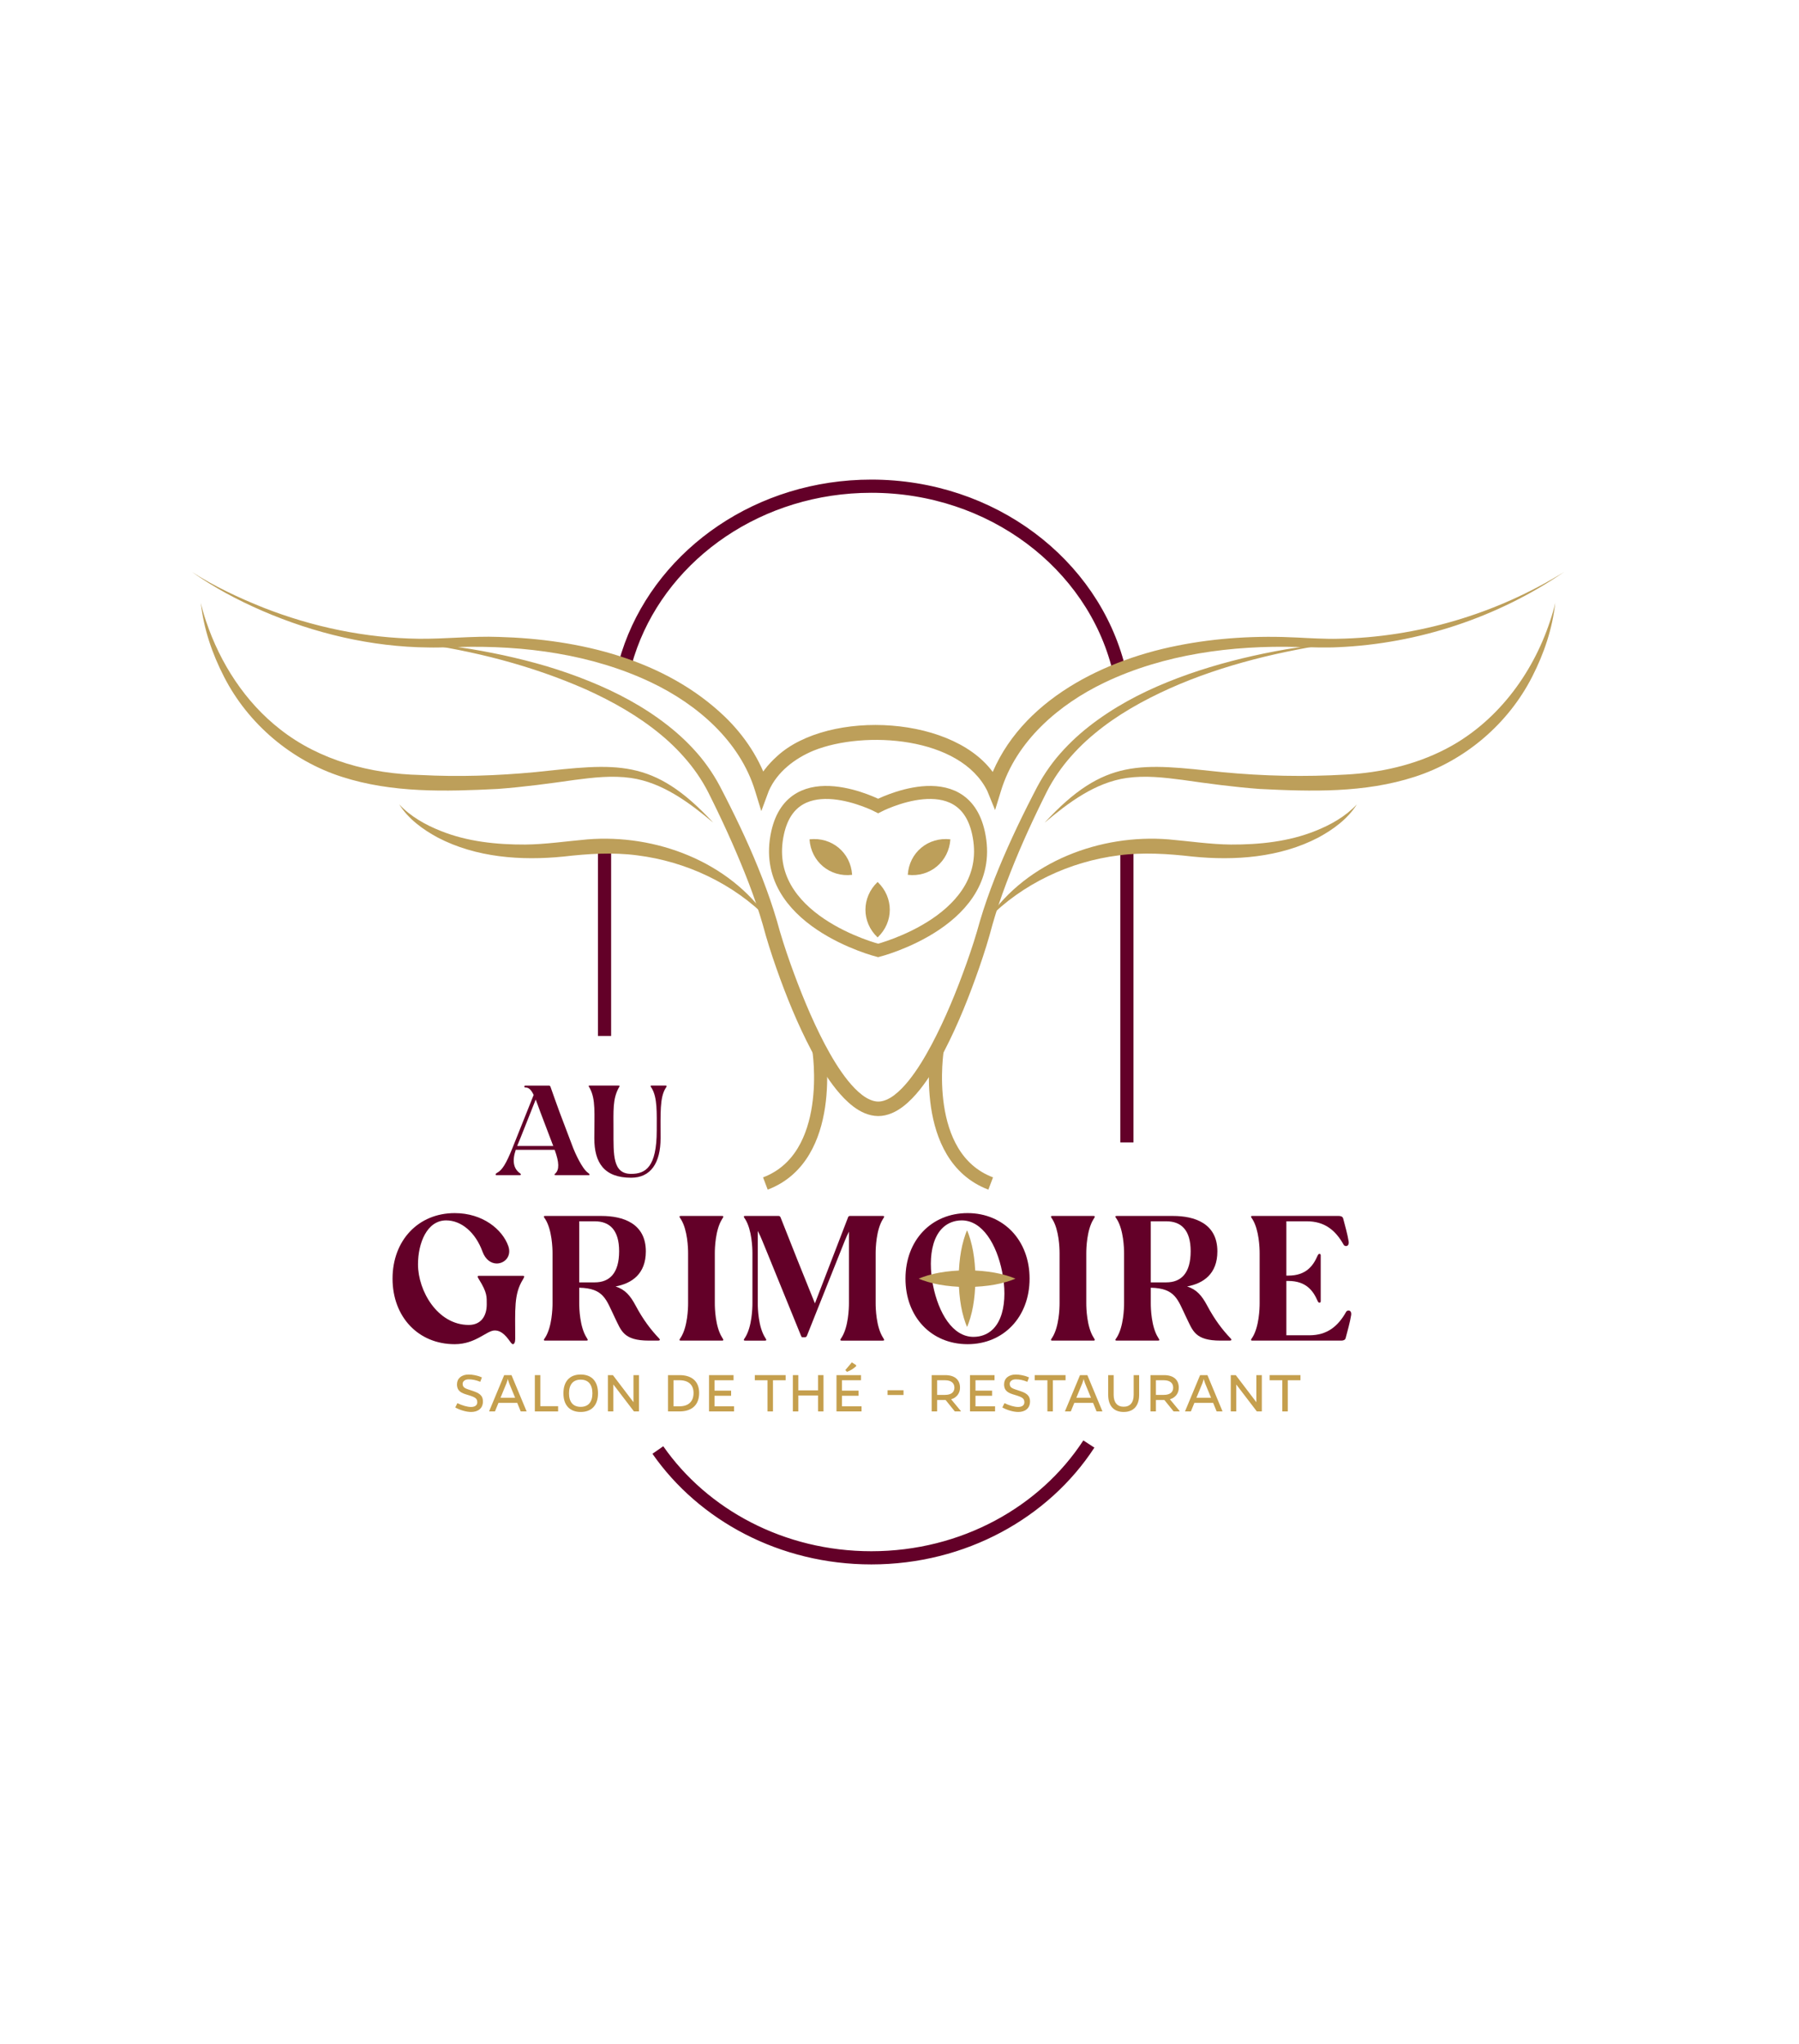 <svg xmlns="http://www.w3.org/2000/svg" id="uuid-7a57f0ca-ac3d-4def-be96-b5320e2788c5" data-name="Calque 1" viewBox="0 0 631.159 717.003"><defs><style>      .uuid-fd6fc269-a842-4033-a895-bdeb3f84c5d7 {        stroke: #630028;        stroke-width: 4.626px;      }      .uuid-fd6fc269-a842-4033-a895-bdeb3f84c5d7, .uuid-28bb4a53-8f97-4326-9775-7181d72b0ac1, .uuid-5628186c-240e-4735-8b5a-461a95a8bffa {        fill: none;        stroke-miterlimit: 10;      }      .uuid-40fac37b-2a23-47b3-81a8-c422138475ca {        fill: #bd9f5a;      }      .uuid-7acb8fe0-f24d-4f27-b302-3c396ff7f970 {        fill: transparent;      }      .uuid-28bb4a53-8f97-4326-9775-7181d72b0ac1 {        stroke-width: 4.599px;      }      .uuid-28bb4a53-8f97-4326-9775-7181d72b0ac1, .uuid-5628186c-240e-4735-8b5a-461a95a8bffa {        stroke: #bd9f5a;      }      .uuid-5628186c-240e-4735-8b5a-461a95a8bffa {        stroke-width: 4.565px;      }      .uuid-1c0f6a91-3a17-4929-8bab-613e64ed72e4 {        fill: #630028;      }      .uuid-f2816c97-b823-4ffc-a954-a296600c7cb4 {        fill: #c59f4d;      }    </style></defs><rect class="uuid-7acb8fe0-f24d-4f27-b302-3c396ff7f970" width="631.159" height="717.003"></rect><path class="uuid-fd6fc269-a842-4033-a895-bdeb3f84c5d7" d="M219.304,232.861c.59-2.17,1.271-4.306,2.042-6.404,11.944-32.518,45.199-55.909,84.354-55.909,42.25,0,77.63,27.238,86.779,63.787"></path><path class="uuid-1c0f6a91-3a17-4929-8bab-613e64ed72e4" d="M159.522,425.534c9.872,0,16.742,5.742,18.807,11.556,1.248,3.561-1.252,6.119-4.061,6.119-1.877,0-3.937-1.245-4.998-4.186-2.437-6.683-7.371-10.932-12.745-10.932-6.75,0-9.872,7.999-9.872,15.434,0,9.311,6.871,21.24,17.806,21.24,4.246,0,6.306-3.065,6.306-7.183,0-2.685.188-4.125-2.685-8.743-.5-.816-.812-1.312,0-1.312h15.306c.876,0,.5.496.064,1.312-3.189,5.122-2.689,10.492-2.689,20.796,0,1.252-.372,1.88-.812,1.88-.188,0-.436-.188-.684-.504-1.188-1.625-2.937-4.31-5.686-4.31-2.873,0-6.622,4.814-14.057,4.814-12.745,0-21.8-9.559-21.8-22.992s9.056-22.988,21.8-22.988"></path><path class="uuid-1c0f6a91-3a17-4929-8bab-613e64ed72e4" d="M203.216,428.41v21.424h5.438c5.186,0,8.559-3.185,8.559-10.932,0-7.499-3.373-10.492-8.559-10.492h-5.438ZM191.347,469.077c2.313-3.749,2.501-10.123,2.501-11.872v-17.615c0-1.752-.188-8.123-2.501-11.872-.5-.748-.936-1.185,0-1.185h19.679c7.495,0,15.558,2.561,15.558,12.429,0,7.939-4.938,11.248-10.624,12.305,3.373,1.064,5.186,3.253,6.998,6.626,2.685,5.058,5.434,8.619,8.183,11.496.5.496.564.873-.376.873h-3.057c-9.059,0-9.748-3.497-12.06-8.183-2.997-6.186-3.749-10.184-12.432-10.372v5.498c0,1.749.188,8.123,2.501,11.872.44.748.876,1.185-.064,1.185h-14.305c-.936,0-.5-.436,0-1.185"></path><path class="uuid-1c0f6a91-3a17-4929-8bab-613e64ed72e4" d="M238.916,469.077c2.313-3.749,2.497-10.123,2.497-11.872v-17.615c0-1.752-.184-8.123-2.497-11.872-.5-.748-.876-1.185,0-1.185h14.305c.936,0,.5.436.064,1.185-2.313,3.749-2.501,10.12-2.501,11.872v17.615c0,1.749.188,8.123,2.501,11.872.436.748.873,1.185-.064,1.185h-14.305c-.876,0-.5-.436,0-1.185"></path><path class="uuid-1c0f6a91-3a17-4929-8bab-613e64ed72e4" d="M261.481,426.532h11.68c.316,0,.564.188.688.496,4.061,10.376,7.871,19.811,12.056,30.175,4.001-10.364,8.747-22.737,11.62-30.175.064-.308.376-.496.624-.496h11.496c.936,0,.5.436.06,1.185-2.309,3.749-2.497,10.123-2.497,11.872v17.615c0,1.752.188,8.127,2.497,11.872.44.748.876,1.188-.06,1.188h-14.305c-.876,0-.5-.44,0-1.188,2.309-3.745,2.497-10.12,2.497-11.872v-25.173c-1,1.937-1.937,4.438-3.185,7.559l-11.56,28.987c-.124.312-.372.5-.684.5h-1.06c-.124-.188-.252-.312-.312-.5l-11.808-28.987c-1.376-3.249-2.313-5.874-3.373-7.807v25.422c0,1.752.188,8.127,2.497,11.872.44.748.876,1.188-.06,1.188h-6.81c-.876,0-.5-.44,0-1.188,2.313-3.745,2.497-10.12,2.497-11.872v-17.615c0-1.749-.184-8.123-2.497-11.872-.5-.748-.876-1.185,0-1.185"></path><path class="uuid-1c0f6a91-3a17-4929-8bab-613e64ed72e4" d="M327.355,450.96c1.94,9.556,6.814,17.991,14.181,17.991.628,0,1.312-.06,2.001-.188,8.371-1.625,10.12-12.305,8.059-22.616-1.937-9.68-6.934-18.055-14.181-18.055-.684,0-1.312.064-1.997.188-8.311,1.692-10.12,12.245-8.063,22.68M339.476,425.534c12.621,0,21.74,9.559,21.74,22.988s-9.119,22.992-21.74,22.992c-12.741,0-21.8-9.559-21.8-22.992s9.059-22.988,21.8-22.988"></path><path class="uuid-40fac37b-2a23-47b3-81a8-c422138475ca" d="M350.932,446.837c-2.459-.579-5.558-.997-8.789-1.162-.162-3.23-.579-6.337-1.166-8.804-.372-1.579-.771-2.907-1.113-3.836-.327-.936-.579-1.463-.579-1.463,0,0-.263.526-.59,1.463-.323.925-.737,2.249-1.109,3.836-.579,2.463-1,5.566-1.162,8.804-3.223.158-6.329.575-8.796,1.155-1.579.372-2.903.778-3.84,1.124-.921.323-1.455.579-1.455.579,0,0,.534.248,1.455.579.933.331,2.253.741,3.84,1.121,2.463.579,5.573.989,8.803,1.155.162,3.238.579,6.337,1.155,8.796.384,1.587.782,2.907,1.117,3.832.331.929.583,1.459.583,1.459,0,0,.244-.53.579-1.459.335-.921.741-2.245,1.113-3.832.575-2.459.997-5.566,1.155-8.807,3.238-.154,6.34-.572,8.8-1.155,1.595-.384,2.914-.778,3.847-1.109.925-.327,1.452-.579,1.452-.579,0,0-.526-.256-1.452-.579-.936-.339-2.256-.737-3.847-1.117Z"></path><path class="uuid-1c0f6a91-3a17-4929-8bab-613e64ed72e4" d="M369.241,469.077c2.313-3.749,2.497-10.123,2.497-11.872v-17.615c0-1.752-.184-8.123-2.497-11.872-.5-.748-.876-1.185,0-1.185h14.305c.936,0,.5.436.064,1.185-2.313,3.749-2.501,10.12-2.501,11.872v17.615c0,1.749.188,8.123,2.501,11.872.436.748.873,1.185-.064,1.185h-14.305c-.876,0-.5-.436,0-1.185"></path><path class="uuid-1c0f6a91-3a17-4929-8bab-613e64ed72e4" d="M403.735,428.41v21.424h5.438c5.186,0,8.559-3.185,8.559-10.932,0-7.499-3.373-10.492-8.559-10.492h-5.438ZM391.867,469.077c2.313-3.749,2.501-10.123,2.501-11.872v-17.615c0-1.752-.188-8.123-2.501-11.872-.5-.748-.936-1.185,0-1.185h19.679c7.495,0,15.558,2.561,15.558,12.429,0,7.939-4.938,11.248-10.624,12.305,3.373,1.064,5.186,3.253,6.998,6.626,2.685,5.058,5.434,8.619,8.183,11.496.5.496.564.873-.376.873h-3.057c-9.059,0-9.747-3.497-12.06-8.183-2.997-6.186-3.749-10.184-12.432-10.372v5.498c0,1.749.188,8.123,2.501,11.872.44.748.876,1.185-.064,1.185h-14.305c-.936,0-.5-.436,0-1.185"></path><path class="uuid-1c0f6a91-3a17-4929-8bab-613e64ed72e4" d="M439.435,426.532h30.235c.688,0,1.373.188,1.561.876.628,2.373,1.564,5.686,1.94,8.123.124,1.124-.376,1.561-.94,1.561-.312,0-.684-.188-.812-.436-2.873-5.122-6.683-8.247-12.933-8.247h-7.183v19.051h.688c6.182,0,8.683-3.373,10.244-6.934.252-.56.44-.688.688-.688.252,0,.436.188.436.5v16.118c0,.312-.184.5-.436.5-.248,0-.436-.12-.688-.688-1.561-3.558-4.061-6.931-10.244-6.931h-.688v19.055h8.059c6.246,0,10.06-3.125,12.933-8.251.124-.248.5-.44.812-.44.56,0,1.06.44.936,1.568-.376,2.433-1.312,5.742-1.937,8.119-.188.688-.876.876-1.561.876h-31.111c-.876,0-.5-.44,0-1.188,2.313-3.745,2.497-10.12,2.497-11.872v-17.615c0-1.749-.184-8.123-2.497-11.872-.5-.748-.876-1.185,0-1.185"></path><path class="uuid-fd6fc269-a842-4033-a895-bdeb3f84c5d7" d="M382.014,506.536c-15.595,23.921-43.939,39.919-76.314,39.919-31.42,0-59.041-15.065-74.9-37.817"></path><line class="uuid-fd6fc269-a842-4033-a895-bdeb3f84c5d7" x1="212.095" y1="297.51" x2="212.095" y2="363.399"></line><line class="uuid-fd6fc269-a842-4033-a895-bdeb3f84c5d7" x1="395.357" y1="297.51" x2="395.357" y2="400.75"></line><path class="uuid-1c0f6a91-3a17-4929-8bab-613e64ed72e4" d="M194.1,401.992l-4.49-11.805c-.628-1.707-1.166-3.23-1.662-4.486-2.151,5.34-5.205,13.241-6.506,16.291h12.658ZM174.44,411.375c1.704-.899,3.099-3.099,5.295-8.529l7.495-18.762c-.805-1.662-1.613-2.606-2.824-2.606-.628,0-.628-.669-.045-.669h8.258c.222,0,.402.132.493.357,1.301,3.591,1.527,4.445,3.23,9.022l4.802,12.658c.496,1.256,3.009,7.044,5.118,8.529.673.448.763.85.271.85h-11.492c-.628,0-.673-.222-.177-.628,1.346-1.256,1.388-3.772-.271-8.258h-13.647c-1.388,4.088-.669,6.731,1.527,8.258.406.271.406.628-.222.628h-8.036c-.493,0-.493-.448.226-.85"></path><path class="uuid-1c0f6a91-3a17-4929-8bab-613e64ed72e4" d="M206.889,380.807h10.101c.669,0,.357.271.041.85-2.106,3.952-1.794,7.905-1.794,14.862,0,8.616-.312,15.257,6.194,15.257,5.073,0,8.976-2.377,8.976-15.257,0-6.058.271-11.537-1.794-14.862-.271-.444-.673-.85,0-.85h4.893c.673,0,.312.406.045.85-2.11,3.324-1.798,8.804-1.798,17.641,0,8.574-3.411,13.828-10.323,13.828-9.469,0-12.925-5.254-12.925-13.828,0-8.837.538-13.689-1.617-17.641-.357-.624-.673-.85,0-.85"></path><path class="uuid-5628186c-240e-4735-8b5a-461a95a8bffa" d="M343.271,292.079c-5.509-24.79-35.184-9.364-35.184-9.364,0,0-29.75-15.426-35.259,9.364-6.814,30.66,35.259,41.318,35.259,41.318,0,0,41.998-10.658,35.184-41.318Z"></path><path class="uuid-40fac37b-2a23-47b3-81a8-c422138475ca" d="M333.428,294.421c-.515,7.814-7.153,13.388-14.945,12.455.485-7.837,7.164-13.358,14.945-12.455"></path><path class="uuid-40fac37b-2a23-47b3-81a8-c422138475ca" d="M284.009,294.421c7.781-.902,14.46,4.618,14.948,12.455-7.796.933-14.433-4.641-14.948-12.455"></path><path class="uuid-40fac37b-2a23-47b3-81a8-c422138475ca" d="M307.902,309.377c5.675,5.4,5.709,14.065,0,19.454-5.709-5.389-5.675-14.053,0-19.454"></path><path class="uuid-40fac37b-2a23-47b3-81a8-c422138475ca" d="M250.24,288.589c-8.416-7.051-17.765-14.083-28.874-15.689-6.581-.936-13.124-.184-19.751.681-8.883,1.271-17.927,2.49-27.016,3.166-18.276.918-36.94,1.455-54.63-4.242-17.705-5.667-32.943-18.592-41.367-35.098-4.178-8.1-7.16-16.893-8.146-25.944.478,2.208,1.132,4.37,1.854,6.498,4.934,14.685,13.707,28.332,25.982,37.88,13.918,10.962,31.709,15.603,49.2,16.013,13.414.707,26.832.26,40.201-1,28.678-3.02,41.352-5.19,62.546,17.735"></path><path class="uuid-40fac37b-2a23-47b3-81a8-c422138475ca" d="M140.058,282.162c4.005,4.272,9.202,7.186,14.584,9.319,9.311,3.749,19.634,4.817,29.619,4.772,7.198-.064,14.678-1.196,21.845-1.813,23.887-1.933,49.666,7.736,63.419,27.938-12.162-12.391-28.768-20.183-45.932-22.334-8.54-1.128-17.295-.56-25.839.417-14.896,1.508-30.724.365-44.183-6.668-5.223-2.817-10.334-6.551-13.512-11.632"></path><path class="uuid-40fac37b-2a23-47b3-81a8-c422138475ca" d="M548.761,200.627c-23.252,15.945-51.246,25.203-79.435,26.403-3.964.226-10.086.011-14.151-.086-23.004-.613-46.759,2.535-67.533,12.421-16.159,7.698-31.119,20.582-36.448,38.016l-2.083,6.773-2.708-6.664c-9.416-19.19-43.19-21.326-60.929-14.204-6.652,2.753-12.842,7.499-15.764,14.174l-2.614,7.062-2.192-7.138c-5.332-17.438-20.292-30.314-36.452-38.012-20.773-9.879-44.525-13.038-67.529-12.421l-7.047.177c-1.185.045-2.369-.004-3.554-.007-20.089-.188-39.994-4.945-58.372-12.888-8.619-3.745-16.96-8.183-24.613-13.606,7.871,5.062,16.392,9.052,25.061,12.519,17.336,6.814,35.831,10.669,54.45,10.921,9.255.109,18.871-.997,28.125-.647,28.287.797,58.233,7.807,79.266,27.934,6.98,6.713,12.579,15.118,15.497,24.568l-4.81-.075c1.625-4.174,4.464-7.668,7.747-10.616,18.07-16.596,63.498-14.411,76.882,7.438.621,1.027,1.162,1.978,1.602,3.148l-4.791.109c9.134-28.581,38.903-43.905,66.514-49.41,13.971-2.817,28.235-3.606,42.423-2.873,3.603.199,10.255.545,13.948.432,27.922-.466,55.77-8.725,79.51-23.447"></path><path class="uuid-40fac37b-2a23-47b3-81a8-c422138475ca" d="M366.483,288.589c21.123-22.928,33.755-20.751,62.358-17.731,14.437,1.399,28.953,1.692,43.435.842,11.981-.654,23.985-3.328,34.695-8.837,17.803-9.108,30.611-26.095,36.824-44.917.718-2.125,1.369-4.28,1.843-6.483-.974,9.029-3.934,17.803-8.078,25.892-8.39,16.505-23.492,29.415-41.171,35.12-17.633,5.727-36.26,5.19-54.487,4.276-9.071-.677-18.088-1.895-26.948-3.17-6.611-.865-13.136-1.617-19.694-.681-11.079,1.609-20.394,8.642-28.776,15.689"></path><path class="uuid-40fac37b-2a23-47b3-81a8-c422138475ca" d="M476.041,282.162c-3.178,5.081-8.292,8.815-13.512,11.632-13.459,7.032-29.288,8.175-44.183,6.668-8.544-.978-17.299-1.546-25.839-.417-17.163,2.151-33.77,9.943-45.932,22.334,13.756-20.202,39.528-29.867,63.419-27.938,7.168.617,14.648,1.749,21.845,1.813,9.984.045,20.307-1.023,29.619-4.772,5.381-2.132,10.575-5.047,14.584-9.319"></path><path class="uuid-40fac37b-2a23-47b3-81a8-c422138475ca" d="M470.532,225.418c-5.182.59-10.327,1.455-15.437,2.456-5.111,1.004-10.195,2.125-15.23,3.441-10.06,2.629-19.954,5.912-29.408,10.135-9.424,4.242-18.525,9.311-26.407,15.866-3.952,3.249-7.551,6.897-10.691,10.876-1.561,2.001-2.997,4.084-4.291,6.25-.654,1.079-1.245,2.192-1.824,3.309l-1.726,3.49c-4.569,9.319-8.8,18.803-12.436,28.479-1.82,4.832-3.494,9.714-4.896,14.651l-1.034,3.768c-.365,1.282-.745,2.546-1.136,3.806-.782,2.516-1.609,5.013-2.467,7.499-3.452,9.932-7.341,19.728-12.222,29.167-2.474,4.701-5.19,9.319-8.604,13.613-1.722,2.132-3.621,4.193-5.949,5.968-1.166.88-2.452,1.685-3.907,2.294-1.452.606-3.087,1.012-4.791,1.004-1.696-.015-3.324-.421-4.772-1.03-1.448-.613-2.734-1.414-3.9-2.294-2.332-1.771-4.234-3.828-5.968-5.953-3.437-4.28-6.167-8.894-8.676-13.579-4.96-9.405-8.924-19.183-12.414-29.111-.873-2.486-1.707-4.983-2.501-7.499-.395-1.26-.782-2.523-1.151-3.806l-1.049-3.768c-1.41-4.923-3.095-9.793-4.926-14.614-3.716-9.631-7.924-19.108-12.504-28.411l-1.726-3.482c-.579-1.109-1.166-2.211-1.816-3.283-1.286-2.147-2.711-4.216-4.264-6.197-3.129-3.945-6.694-7.581-10.627-10.816-7.848-6.506-16.885-11.605-26.287-15.843-18.916-8.337-39.279-13.542-59.925-16.385,10.424.617,20.785,2.23,31.021,4.423,5.118,1.109,10.206,2.392,15.242,3.877,5.028,1.512,9.999,3.242,14.881,5.223,9.762,3.945,19.209,8.946,27.61,15.561,4.204,3.291,8.104,7.025,11.541,11.188,1.696,2.098,3.272,4.306,4.697,6.607.722,1.151,1.38,2.339,2.023,3.531l1.805,3.501c4.768,9.341,9.243,18.859,13.038,28.693,1.899,4.919,3.655,9.905,5.144,15.001l1.064,3.764c.353,1.222.737,2.452,1.124,3.678.782,2.452,1.609,4.9,2.471,7.337,3.471,9.725,7.352,19.341,12.098,28.411,2.392,4.509,5.002,8.913,8.093,12.782,1.549,1.918,3.227,3.704,5.054,5.099,1.82,1.395,3.806,2.301,5.63,2.317,1.816.015,3.806-.876,5.63-2.26,1.831-1.384,3.516-3.166,5.066-5.084,3.103-3.866,5.716-8.273,8.119-12.778,4.787-9.056,8.71-18.668,12.184-28.4.865-2.437,1.696-4.885,2.486-7.341.391-1.23.775-2.459,1.132-3.685l1.075-3.761c1.5-5.084,3.268-10.06,5.178-14.963,3.873-9.789,8.326-19.299,13.106-28.626l1.805-3.494c.643-1.185,1.297-2.362,2.012-3.505,1.421-2.286,2.986-4.475,4.674-6.555,3.426-4.129,7.292-7.852,11.474-11.124,8.367-6.57,17.758-11.601,27.494-15.543,9.74-3.956,19.826-6.923,30.028-9.217,10.203-2.29,20.555-3.911,30.965-4.659"></path><path class="uuid-28bb4a53-8f97-4326-9775-7181d72b0ac1" d="M328.841,368.105s-6.058,37.64,18.732,47.049M287.256,368.105s6.058,37.64-18.732,47.049"></path><g><path class="uuid-f2816c97-b823-4ffc-a954-a296600c7cb4" d="M168.49,484.705c-1.545-.627-2.777-.856-4.093-.856-1.337,0-2.088.772-2.088,1.545,0,1.504,1.065,1.692,3.404,2.465,2.214.731,3.717,1.482,3.717,3.759,0,2.526-1.879,3.675-4.114,3.675-1.796,0-4.01-.689-5.597-1.587l.752-1.504c1.671.815,3.487,1.337,4.761,1.337,1.337,0,2.214-.564,2.214-1.629,0-1.378-.71-1.816-3.383-2.61-2.025-.606-3.738-1.19-3.738-3.717,0-2.025,1.566-3.424,4.093-3.424,1.357,0,3.028.313,4.657,1.002l-.585,1.546Z"></path><path class="uuid-f2816c97-b823-4ffc-a954-a296600c7cb4" d="M173.65,495.105h-2.067l5.304-12.739h2.569l5.304,12.739h-2.067l-1.232-3.008h-6.578l-1.232,3.008ZM178.641,485.248c-.23-.627-.376-1.128-.48-1.524-.105.396-.251.897-.48,1.524l-2.088,5.074h5.137l-2.088-5.074Z"></path><path class="uuid-f2816c97-b823-4ffc-a954-a296600c7cb4" d="M187.644,495.105v-12.739h1.921v10.901h6.244v1.837h-8.165Z"></path><path class="uuid-f2816c97-b823-4ffc-a954-a296600c7cb4" d="M209.802,488.757c0,4.176-2.235,6.536-6.077,6.536-3.822,0-6.056-2.36-6.056-6.536,0-4.239,2.235-6.599,6.056-6.599,3.842,0,6.077,2.36,6.077,6.599ZM207.839,488.757c0-3.153-1.483-4.804-4.114-4.804-2.61,0-4.093,1.651-4.093,4.804,0,3.111,1.483,4.74,4.093,4.74,2.631,0,4.114-1.629,4.114-4.74Z"></path><path class="uuid-f2816c97-b823-4ffc-a954-a296600c7cb4" d="M222.417,495.105l-7.226-9.46v9.46h-1.921v-12.739h1.754l7.226,9.502v-9.502h1.922v12.739h-1.754Z"></path><path class="uuid-f2816c97-b823-4ffc-a954-a296600c7cb4" d="M238.375,482.366c4.427,0,6.912,2.255,6.912,6.265,0,4.136-2.485,6.474-6.912,6.474h-4.01v-12.739h4.01ZM238.375,493.309c3.174,0,4.949-1.691,4.949-4.678,0-2.861-1.775-4.468-4.949-4.468h-2.088v9.146h2.088Z"></path><path class="uuid-f2816c97-b823-4ffc-a954-a296600c7cb4" d="M248.755,495.105v-12.739h8.604v1.796h-6.683v3.654h5.826v1.796h-5.826v3.696h6.87v1.796h-8.791Z"></path><path class="uuid-f2816c97-b823-4ffc-a954-a296600c7cb4" d="M271.186,484.163v10.942h-1.921v-10.942h-4.448v-1.796h10.817v1.796h-4.448Z"></path><path class="uuid-f2816c97-b823-4ffc-a954-a296600c7cb4" d="M286.996,495.105v-5.596h-6.912v5.596h-1.921v-12.739h1.921v5.346h6.912v-5.346h1.921v12.739h-1.921Z"></path><path class="uuid-f2816c97-b823-4ffc-a954-a296600c7cb4" d="M293.472,495.105v-12.739h8.604v1.796h-6.683v3.654h5.825v1.796h-5.825v3.696h6.87v1.796h-8.792ZM300.363,479.255c-1.127.94-1.692,1.379-3.195,1.963l-.606-.606,2.297-2.714,1.524.981-.021.376Z"></path><path class="uuid-f2816c97-b823-4ffc-a954-a296600c7cb4" d="M316.988,489.341h-5.596v-1.67h5.596v1.67Z"></path><path class="uuid-f2816c97-b823-4ffc-a954-a296600c7cb4" d="M337.1,495.105h-2.108l-3.237-4.01h-2.966v4.01h-1.921v-12.739h4.72c3.341,0,5.22,1.587,5.22,4.407,0,2.005-1.19,3.487-3.111,4.072l3.404,4.114v.146ZM331.609,489.299c2.067,0,3.237-.919,3.237-2.526,0-1.65-1.169-2.59-3.237-2.61h-2.82v5.137h2.82Z"></path><path class="uuid-f2816c97-b823-4ffc-a954-a296600c7cb4" d="M340.318,495.105v-12.739h8.604v1.796h-6.683v3.654h5.825v1.796h-5.825v3.696h6.87v1.796h-8.792Z"></path><path class="uuid-f2816c97-b823-4ffc-a954-a296600c7cb4" d="M360.431,484.705c-1.545-.627-2.778-.856-4.093-.856-1.337,0-2.089.772-2.089,1.545,0,1.504,1.065,1.692,3.404,2.465,2.214.731,3.718,1.482,3.718,3.759,0,2.526-1.879,3.675-4.114,3.675-1.796,0-4.01-.689-5.596-1.587l.751-1.504c1.671.815,3.487,1.337,4.761,1.337,1.337,0,2.214-.564,2.214-1.629,0-1.378-.71-1.816-3.383-2.61-2.025-.606-3.737-1.19-3.737-3.717,0-2.025,1.565-3.424,4.093-3.424,1.357,0,3.028.313,4.657,1.002l-.585,1.546Z"></path><path class="uuid-f2816c97-b823-4ffc-a954-a296600c7cb4" d="M369.392,484.163v10.942h-1.922v-10.942h-4.448v-1.796h10.817v1.796h-4.448Z"></path><path class="uuid-f2816c97-b823-4ffc-a954-a296600c7cb4" d="M375.678,495.105h-2.067l5.304-12.739h2.569l5.304,12.739h-2.067l-1.232-3.008h-6.579l-1.232,3.008ZM380.669,485.248c-.229-.627-.376-1.128-.48-1.524-.104.396-.251.897-.479,1.524l-2.089,5.074h5.138l-2.089-5.074Z"></path><path class="uuid-f2816c97-b823-4ffc-a954-a296600c7cb4" d="M399.655,489.299c0,3.843-1.964,5.994-5.43,5.994s-5.429-2.151-5.429-5.994v-6.933h1.921v6.933c0,2.695,1.274,4.156,3.509,4.156,2.255,0,3.509-1.462,3.509-4.156v-6.933h1.922v6.933Z"></path><path class="uuid-f2816c97-b823-4ffc-a954-a296600c7cb4" d="M413.856,495.105h-2.108l-3.237-4.01h-2.966v4.01h-1.921v-12.739h4.72c3.341,0,5.22,1.587,5.22,4.407,0,2.005-1.19,3.487-3.111,4.072l3.404,4.114v.146ZM408.365,489.299c2.067,0,3.237-.919,3.237-2.526,0-1.65-1.169-2.59-3.237-2.61h-2.82v5.137h2.82Z"></path><path class="uuid-f2816c97-b823-4ffc-a954-a296600c7cb4" d="M417.806,495.105h-2.067l5.304-12.739h2.569l5.304,12.739h-2.067l-1.232-3.008h-6.579l-1.232,3.008ZM422.797,485.248c-.229-.627-.376-1.128-.48-1.524-.104.396-.251.897-.479,1.524l-2.089,5.074h5.138l-2.089-5.074Z"></path><path class="uuid-f2816c97-b823-4ffc-a954-a296600c7cb4" d="M440.945,495.105l-7.226-9.46v9.46h-1.921v-12.739h1.754l7.226,9.502v-9.502h1.921v12.739h-1.754Z"></path><path class="uuid-f2816c97-b823-4ffc-a954-a296600c7cb4" d="M451.807,484.163v10.942h-1.922v-10.942h-4.448v-1.796h10.817v1.796h-4.448Z"></path></g></svg>